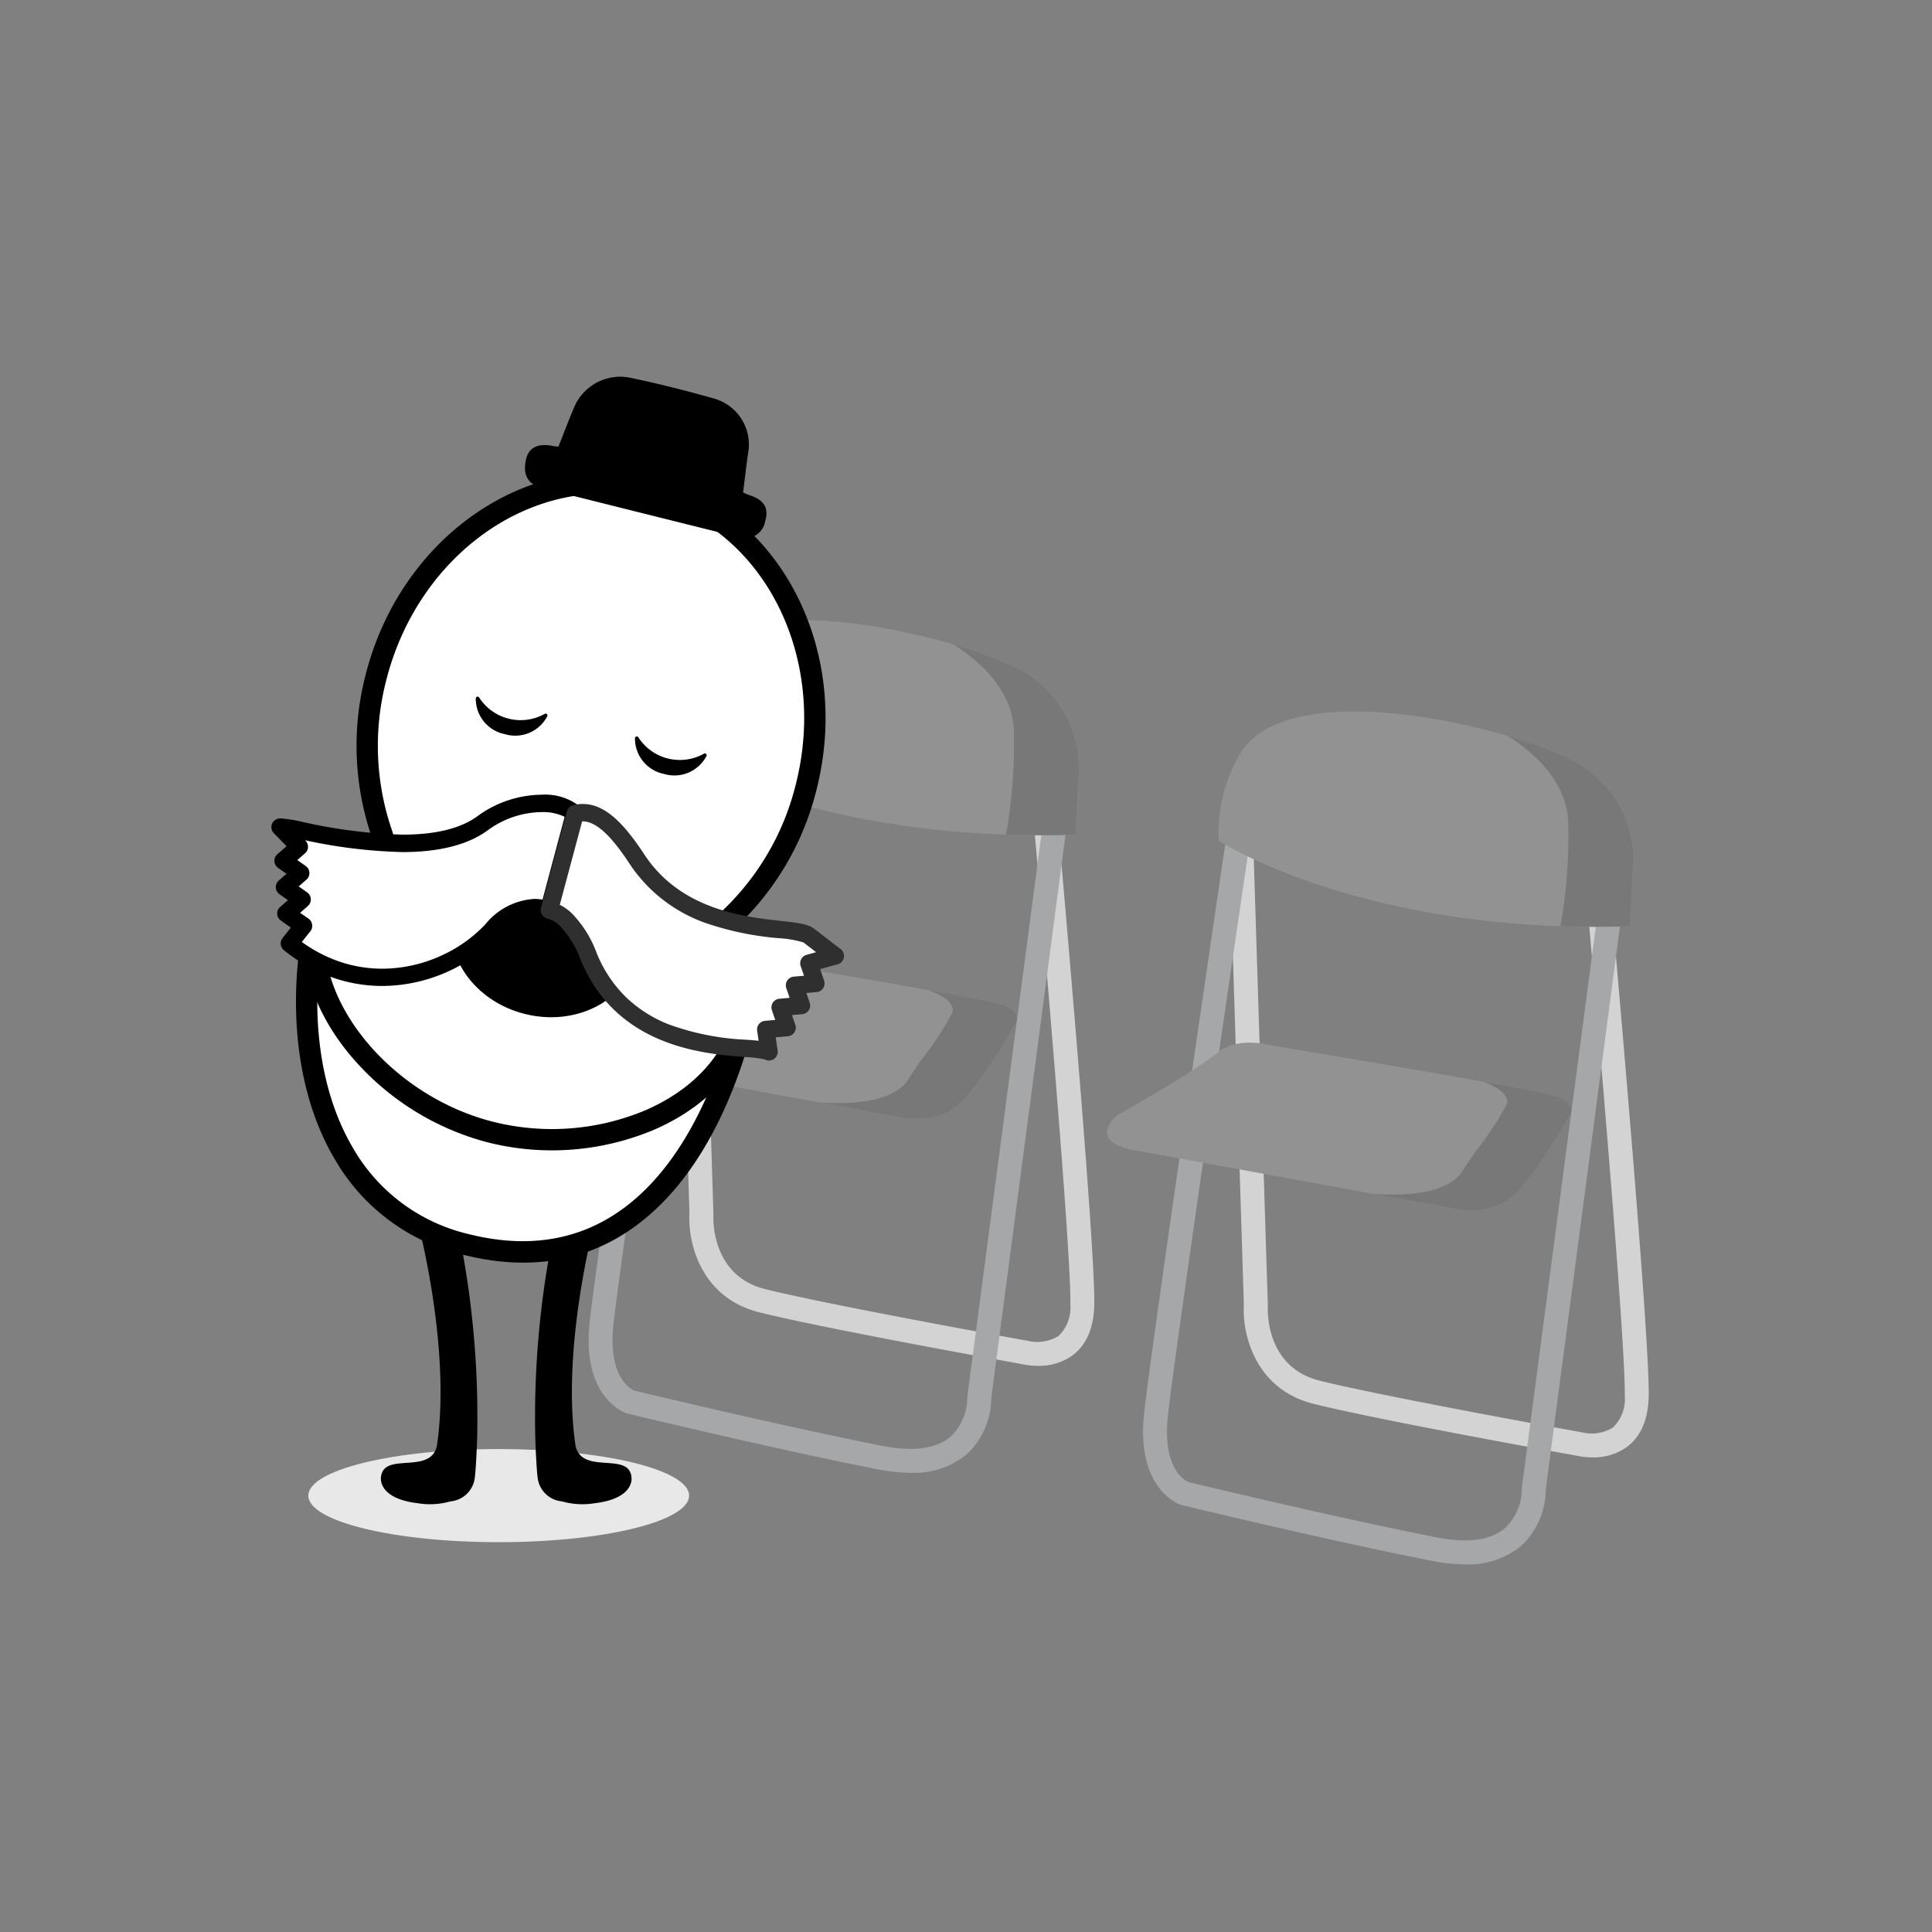 <svg xmlns="http://www.w3.org/2000/svg" xmlns:xlink="http://www.w3.org/1999/xlink" width="200" height="200" viewBox="0 0 200 200">
  <rect x="0" y="0" width="200" height="200" fill="#808080" stroke="none"/>
  <defs>
    <clipPath id="clip-path">
      <rect id="長方形_19453" data-name="長方形 19453" width="113.479" height="97.762" fill="none"/>
    </clipPath>
  </defs>
  <g id="グループ_13181" data-name="グループ 13181" transform="translate(-590 -4596)">
    <g id="グループ_13075" data-name="グループ 13075" transform="translate(3.475 -557.493)">
      <g id="グループ_4544" data-name="グループ 4544" transform="translate(643.715 5217.672)">
        <g id="グループ_4543" data-name="グループ 4543" clip-path="url(#clip-path)">
          <path id="パス_8776" data-name="パス 8776" d="M60.444,86.487a7.377,7.377,0,0,1-1.56-.16c-1.2-.215-20.588-3.7-27.294-5.381-6.139-1.535-7.41-7.343-7.227-10.261l-1.568-49.84,2.476-.077,1.574,49.964,0,.063c-.016.255-.343,6.324,5.352,7.747,6.692,1.673,26.957,5.316,27.16,5.352l.081.018a4.2,4.2,0,0,0,3.127-.513,4.065,4.065,0,0,0,1.228-3.287c.128-6.277-4.014-52.442-4.056-52.907l2.468-.222c.171,1.907,4.2,46.768,4.065,53.18-.049,2.375-.792,4.129-2.211,5.213a5.911,5.911,0,0,1-3.61,1.112" transform="translate(-10.181 -9.276)" fill="#d3d3d4"/>
          <path id="パス_8777" data-name="パス 8777" d="M40.081,95.683a17.681,17.681,0,0,1-3.405-.361c-10.556-2.076-25.745-5.737-25.9-5.774l-.1-.029c-.188-.063-4.6-1.625-3.809-9.336.693-6.759,8.745-61.3,9.086-63.619l2.452.361c-.084.568-8.386,56.806-9.074,63.511C8.789,85.744,11.1,87,11.447,87.161c1.252.3,15.617,3.746,25.706,5.73,3.23.635,5.62.312,7.1-.963a5.643,5.643,0,0,0,1.723-4.057l0-.107.014-.106,8.033-60.946,2.456.324L48.457,87.893a8.053,8.053,0,0,1-2.587,5.916,8.605,8.605,0,0,1-5.789,1.874" transform="translate(-3.026 -7.399)" fill="#a6a7a8"/>
          <path id="パス_8778" data-name="パス 8778" d="M20.9,13.381s15.076,9.77,42.564,8.835l.281-5.54a11.61,11.61,0,0,0-6.8-11.921C48.9,1.016,27.314-3.72,22.93,4.686a15.9,15.9,0,0,0-2.033,8.7" transform="translate(-9.315 0)" fill="#929292"/>
          <path id="パス_8779" data-name="パス 8779" d="M81.145,6.805a45.3,45.3,0,0,0-6.1-2.217c3.02,1.937,6.247,5,6.247,9.254a53.53,53.53,0,0,1-.818,10.427c2.294.077,4.69.082,7.192,0l.281-5.54a11.61,11.61,0,0,0-6.8-11.921" transform="translate(-33.519 -2.049)" fill="#797878"/>
          <path id="パス_8780" data-name="パス 8780" d="M17.278,62.27s-3.623-1.048-5.676.611C8.94,65.034,1.124,69.43,1.124,69.43S-2.368,72.137,2.958,73.1s32.917,6.024,32.917,6.024,3.929.961,6.374-1.484,5.654-8.12,5.654-8.12,1.047-1.4-1.921-2.183-28.7-5.064-28.7-5.064" transform="translate(0 -27.668)" fill="#929292"/>
          <path id="パス_8781" data-name="パス 8781" d="M68.239,70.585c-.855-.227-3.607-.744-7.084-1.365,1.369.52,2.915,1.365,2.457,2.434A31.365,31.365,0,0,1,60.555,76.3c-.559.744-1.049,1.534-1.562,2.31-.656.992-2.741,2.691-9.163,2.243l8.3,1.523s3.929.961,6.375-1.484,5.654-8.12,5.654-8.12,1.047-1.4-1.921-2.183" transform="translate(-22.257 -30.917)" fill="#797878"/>
          <path id="パス_8782" data-name="パス 8782" d="M164.162,103.614a7.376,7.376,0,0,1-1.56-.16c-1.2-.215-20.588-3.7-27.294-5.381-6.139-1.535-7.41-7.343-7.227-10.261l-1.568-49.84,2.476-.077,1.574,49.964,0,.063c-.016.255-.343,6.324,5.352,7.747,6.692,1.673,26.957,5.316,27.16,5.352l.081.018a4.2,4.2,0,0,0,3.127-.513,4.065,4.065,0,0,0,1.228-3.287c.128-6.277-4.014-52.442-4.056-52.907l2.468-.222c.171,1.908,4.2,46.768,4.065,53.18-.049,2.375-.793,4.129-2.211,5.213a5.911,5.911,0,0,1-3.61,1.112" transform="translate(-56.507 -16.926)" fill="#d3d3d4"/>
          <path id="パス_8783" data-name="パス 8783" d="M143.8,112.811a17.682,17.682,0,0,1-3.405-.361c-10.556-2.076-25.745-5.737-25.9-5.774l-.1-.029c-.188-.063-4.6-1.625-3.809-9.336.693-6.759,8.745-61.3,9.086-63.619l2.452.361c-.084.568-8.386,56.806-9.074,63.511-.544,5.307,1.762,6.564,2.114,6.724,1.252.3,15.617,3.746,25.706,5.73,3.23.635,5.62.312,7.1-.963A5.643,5.643,0,0,0,149.7,105l0-.107.014-.106,8.033-60.946,2.456.324-8.022,60.856a8.053,8.053,0,0,1-2.587,5.916,8.605,8.605,0,0,1-5.789,1.874" transform="translate(-49.352 -15.049)" fill="#a6a7a8"/>
          <path id="パス_8784" data-name="パス 8784" d="M124.614,30.509s15.076,9.77,42.564,8.835l.281-5.54a11.61,11.61,0,0,0-6.8-11.921c-8.041-3.74-29.626-8.476-34.01-.07a15.908,15.908,0,0,0-2.034,8.7" transform="translate(-55.64 -7.65)" fill="#929292"/>
          <path id="パス_8785" data-name="パス 8785" d="M184.862,23.932a45.3,45.3,0,0,0-6.1-2.217c3.02,1.937,6.247,5,6.247,9.254A53.532,53.532,0,0,1,184.19,41.4c2.294.077,4.69.082,7.192,0l.281-5.54a11.61,11.61,0,0,0-6.8-11.921" transform="translate(-79.845 -9.699)" fill="#797878"/>
          <path id="パス_8786" data-name="パス 8786" d="M121,79.4s-3.623-1.048-5.676.611c-2.662,2.152-10.478,6.548-10.478,6.548s-3.493,2.707,1.834,3.668,32.917,6.024,32.917,6.024,3.929.961,6.374-1.484,5.654-8.12,5.654-8.12,1.047-1.4-1.921-2.183S121,79.4,121,79.4" transform="translate(-46.326 -35.318)" fill="#929292"/>
          <path id="パス_8787" data-name="パス 8787" d="M171.957,87.713c-.855-.227-3.607-.744-7.084-1.365,1.369.52,2.914,1.365,2.456,2.434a31.4,31.4,0,0,1-3.056,4.641c-.559.744-1.049,1.534-1.562,2.31-.656.992-2.742,2.691-9.163,2.243l8.3,1.523s3.929.961,6.375-1.484,5.653-8.12,5.653-8.12,1.048-1.4-1.921-2.183" transform="translate(-68.583 -38.568)" fill="#797878"/>
        </g>
      </g>
      <g id="グループ_4545" data-name="グループ 4545" transform="translate(108.271 3008.653)">
        <g id="グループ_2216" data-name="グループ 2216" transform="translate(507.254 2183.84)">
          <ellipse id="楕円形_6" data-name="楕円形 6" cx="19.709" cy="4.82" rx="19.709" ry="4.82" transform="translate(2.918 111.006)" fill="#e8e8e8"/>
          <g id="グループ_1741" data-name="グループ 1741" transform="translate(10.425 86.728)">
            <g id="グループ_1740" data-name="グループ 1740" transform="translate(0)">
              <path id="パス_1602" data-name="パス 1602" d="M389.871,1230.019a96.1,96.1,0,0,0-2.3-22.829l-3.84.84s3.469,13,1.968,23.1c-.6,2.75-4.637,1-5.586,2.594-.567.953-.214,2.9,3.582,3.347a7.655,7.655,0,0,0,3.391-.184,2.787,2.787,0,0,0,2.541-2.512C389.733,1233.614,389.86,1230.831,389.871,1230.019Z" transform="translate(-379.895 -1207.19)"/>
            </g>
          </g>
          <g id="グループ_1743" data-name="グループ 1743" transform="translate(26.388 86.728)">
            <g id="グループ_1742" data-name="グループ 1742" transform="translate(0)">
              <path id="パス_1603" data-name="パス 1603" d="M389.624,1230.019a96.1,96.1,0,0,1,2.3-22.829l3.842.84s-3.469,13-1.969,23.1c.607,2.75,4.639,1,5.586,2.594.569.953.214,2.9-3.582,3.347a7.654,7.654,0,0,1-3.391-.184,2.789,2.789,0,0,1-2.542-2.512C389.762,1233.614,389.634,1230.831,389.624,1230.019Z" transform="translate(-389.606 -1207.19)"/>
            </g>
          </g>
          <g id="グループ_1745" data-name="グループ 1745" transform="translate(1.64 53.995)">
            <path id="パス_1604" data-name="パス 1604" d="M420.541,1199.14c-3.621,14.483-12.436,27.538-28.768,23.457s-18.379-22.953-15.42-34.5Z" transform="translate(-374.124 -1186.753)" fill="#fff"/>
            <path id="パス_1605" data-name="パス 1605" d="M391.93,1224.192a20.873,20.873,0,0,1-13.325-9.845c-4.935-8.28-4.644-19.182-2.895-26l.273-1.065,46.325,11.581-.268,1.073c-1.443,5.77-4.335,13.789-9.921,19.215C406.638,1224.473,399.845,1226.171,391.93,1224.192ZM377.6,1189.959c-1.407,6.436-1.433,15.973,2.906,23.253a18.735,18.735,0,0,0,11.964,8.834c7.123,1.78,13.217.271,18.112-4.486,3.937-3.824,7.052-9.719,9.038-17.1Z" transform="translate(-374.552 -1187.278)"/>
          </g>
          <g id="グループ_1746" data-name="グループ 1746" transform="translate(2.413 9.885)">
            <path id="パス_1606" data-name="パス 1606" d="M381.562,1199.957a1.976,1.976,0,0,0,1.156-2.5,28.125,28.125,0,0,1-.643-16.115c3.478-13.909,16.276-22.687,28.587-19.61s19.473,16.847,16,30.755a28.092,28.092,0,0,1-8.3,14.058,1.77,1.77,0,0,0-.173,2.46,8.318,8.318,0,0,1,2.052,7.5c-2.405,9.615-15.028,14.622-26.22,11.825s-20.254-13.723-17.968-22.871C376.718,1202.773,379.1,1200.914,381.562,1199.957Z" transform="translate(-374.592 -1160.012)" fill="#fff"/>
            <path id="パス_1607" data-name="パス 1607" d="M394.175,1229.838a27.752,27.752,0,0,1-14.632-9.437c-3.792-4.741-5.3-10.126-4.138-14.774.679-2.717,2.934-5,6.189-6.265h0a.873.873,0,0,0,.513-1.11,29.132,29.132,0,0,1-.671-16.748c3.62-14.478,17.045-23.635,29.928-20.415s20.419,17.619,16.8,32.1a29.073,29.073,0,0,1-8.635,14.611.662.662,0,0,0-.076.917,9.353,9.353,0,0,1,2.285,8.492c-1.226,4.909-4.937,8.927-10.445,11.313A27.237,27.237,0,0,1,394.175,1229.838Zm16.651-66.6c-11.7-2.926-23.925,5.512-27.249,18.808a26.913,26.913,0,0,0,.613,15.48,3.076,3.076,0,0,1-1.8,3.9h0c-3.658,1.422-4.606,3.791-4.845,4.741-2.084,8.341,6.257,18.8,17.164,21.532a25,25,0,0,0,15.7-1.2c4.864-2.107,8.126-5.6,9.181-9.822a7.324,7.324,0,0,0-1.817-6.513,2.888,2.888,0,0,1,.268-4,26.883,26.883,0,0,0,7.974-13.508c3.324-13.3-3.49-26.493-15.191-29.419Z" transform="translate(-375.022 -1160.445)"/>
          </g>
          <path id="パス_1608" data-name="パス 1608" d="M384.542,1190.562c1.116-4.466,6.248-7.031,11.468-5.726s8.54,5.982,7.424,10.449-6.257,7.059-11.474,5.755S383.424,1195.028,384.542,1190.562Z" transform="translate(-366.619 -1135.074)"/>
          <path id="パス_1609" data-name="パス 1609" d="M392.429,1161.674c.542-1.366,1.029-2.665,1.57-3.937a5.178,5.178,0,0,1,5.865-3.2c2.959.62,5.9,1.358,8.8,2.19a4.948,4.948,0,0,1,3.383,5.711c-.178,1.3-.325,2.606-.5,3.96a4.979,4.979,0,0,0,.579.266c1.557.482,2.106,1.318,1.723,2.643a2.131,2.131,0,0,1-2.9,1.7q-10.051-2.5-20.1-5.025c-1.568-.391-2.124-1.337-1.782-2.948.27-1.274,1.228-1.754,2.829-1.425C392.048,1161.636,392.188,1161.644,392.429,1161.674Z" transform="translate(-363.622 -1154.432)"/>
          <g id="グループ_1748" data-name="グループ 1748" transform="translate(20.252 33.116)">
            <path id="パス_1610" data-name="パス 1610" d="M388.882,1178.458a3.739,3.739,0,0,1-3.008-3.71.19.19,0,0,1,.342-.094,5.108,5.108,0,0,0,6.807,1.7.189.189,0,0,1,.258.243A3.74,3.74,0,0,1,388.882,1178.458Z" transform="translate(-385.874 -1174.576)"/>
          </g>
          <g id="グループ_1749" data-name="グループ 1749" transform="translate(36.732 37.237)">
            <path id="パス_1611" data-name="パス 1611" d="M398.907,1180.964a3.74,3.74,0,0,1-3.008-3.709.189.189,0,0,1,.207-.171.191.191,0,0,1,.136.078,5.108,5.108,0,0,0,6.807,1.7.19.19,0,0,1,.253.087.186.186,0,0,1,0,.156A3.741,3.741,0,0,1,398.907,1180.964Z" transform="translate(-395.899 -1177.083)"/>
          </g>
          <g id="グループ_2204" data-name="グループ 2204" transform="translate(0 44.168)">
            <path id="パス_2461" data-name="パス 2461" d="M394.535,1183.343c3.429-2.53,7.933-2.518,9.5-1.013l-2.688,9.995c-.745-.2-2.993-1.029-5.906,2.1a15.342,15.342,0,0,1-20.933,1.376l1.455-1.831-1.815-1.272,1.673-1.453-1.815-1.274,1.674-1.453-1.815-1.271,1.673-1.453-1.986-2.027C374.876,1183.618,388.385,1187.88,394.535,1183.343Z" transform="translate(-373.554 -1181.3)" fill="#fff"/>
            <path id="パス_2461_-_アウトライン" data-name="パス 2461 - アウトライン" d="M400.634,1180.4a5.794,5.794,0,0,1,4.026,1.281.9.9,0,0,1,.246.883l-2.688,9.995a.9.9,0,0,1-1.1.635l-.125-.035a3.966,3.966,0,0,0-1.134-.184,5.366,5.366,0,0,0-3.756,2.059,16.344,16.344,0,0,1-5.216,3.688,16.621,16.621,0,0,1-6.765,1.476,15.521,15.521,0,0,1-5.118-.866,17.127,17.127,0,0,1-5.056-2.832.9.9,0,0,1-.143-1.263l.86-1.083-1.032-.724a.9.9,0,0,1-.073-1.417l.8-.7-.873-.613a.9.9,0,0,1-.073-1.416l.8-.7-.871-.609a.9.9,0,0,1-.074-1.417l.952-.827-1.317-1.344a.9.9,0,0,1,.545-1.525,1.61,1.61,0,0,1,.175-.009,15.625,15.625,0,0,1,2.375.393,53.378,53.378,0,0,0,10.221,1.288c3.431,0,6.047-.646,7.774-1.921A11.429,11.429,0,0,1,400.634,1180.4Zm2.374,2.289a5.112,5.112,0,0,0-2.374-.489,9.591,9.591,0,0,0-5.565,1.867c-2.044,1.508-5.019,2.272-8.843,2.272a52.892,52.892,0,0,1-10.088-1.225l.044.045a.9.9,0,0,1-.053,1.309l-.8.7.871.61a.9.9,0,0,1,.074,1.417l-.8.7.873.613a.9.9,0,0,1,.073,1.416l-.8.7.872.611a.9.9,0,0,1,.188,1.3l-.882,1.11a15.041,15.041,0,0,0,3.809,2,13.726,13.726,0,0,0,4.525.766,14.806,14.806,0,0,0,6.026-1.317,14.527,14.527,0,0,0,4.638-3.274,7.046,7.046,0,0,1,5.072-2.631,5.169,5.169,0,0,1,.851.071Z" transform="translate(-373.554 -1181.3)"/>
          </g>
          <g id="グループ_2205" data-name="グループ 2205" transform="translate(27.869 45.126)">
            <path id="パス_2462" data-name="パス 2462" d="M417.363,1194.6c-1.6-1.236-12.329.423-17.8-7.938-2.334-3.564-4.254-5.206-6.367-4.69l-2.688,9.995c.746.2,2.441.822,4.062,4.775,4.465,10.892,17.08,8.977,18.684,9.9l-.34-2.314,2.208-.192-.718-2.1,2.208-.191-.718-2.1,2.208-.191-.72-2.1,2.734-.758C419.043,1195.922,418.233,1195.26,417.363,1194.6Z" transform="translate(-390.507 -1181.882)" fill="#fff"/>
            <path id="パス_2462_-_アウトライン" data-name="パス 2462 - アウトライン" d="M413.253,1207.545a.9.9,0,0,1-.441-.115,11.8,11.8,0,0,0-2.011-.245c-4.334-.338-13.353-1.042-17.065-10.1a9.977,9.977,0,0,0-2.142-3.48,2.92,2.92,0,0,0-1.321-.768.9.9,0,0,1-.636-1.1l2.688-9.995a.9.9,0,0,1,.655-.641,4.092,4.092,0,0,1,.969-.119c2.078,0,3.981,1.552,6.364,5.19,3.765,5.752,10.263,6.48,14.145,6.915,1.7.19,2.818.316,3.449.8.359.271.7.538,1.064.82.517.4,1.051.819,1.674,1.278a.9.9,0,0,1-.293,1.592l-1.813.5.409,1.192a.9.9,0,0,1-.774,1.189l-1.06.091.345,1.007a.9.9,0,0,1-.774,1.188l-1.06.092.345,1.007a.9.9,0,0,1-.773,1.188l-1.257.109.2,1.37a.9.9,0,0,1-.89,1.031Zm-21.666-16.127a5.16,5.16,0,0,1,1.238.876,11.688,11.688,0,0,1,2.576,4.11,13.312,13.312,0,0,0,3.2,4.732,13.669,13.669,0,0,0,4.163,2.626,26.693,26.693,0,0,0,8.172,1.627c.471.037.879.069,1.233.106l-.152-1.035a.9.9,0,0,1,.812-1.028l1.061-.093-.345-1.007a.9.9,0,0,1,.774-1.188l1.06-.092-.345-1.007a.9.9,0,0,1,.774-1.188l1.06-.091-.346-1.006a.9.9,0,0,1,.611-1.16l.985-.273-.258-.2c-.358-.279-.7-.543-1.046-.806l-.009-.006a10.984,10.984,0,0,0-2.554-.439,31.1,31.1,0,0,1-7.615-1.588,15.669,15.669,0,0,1-7.835-6.13c-1.955-2.985-3.5-4.376-4.858-4.376h-.041Z" transform="translate(-390.507 -1181.882)" fill="#2f2f2f"/>
          </g>
        </g>
      </g>
    </g>
    <rect id="長方形_24477" data-name="長方形 24477" width="200" height="200" transform="translate(590 4596)" fill="none"/>
  </g>
</svg>
